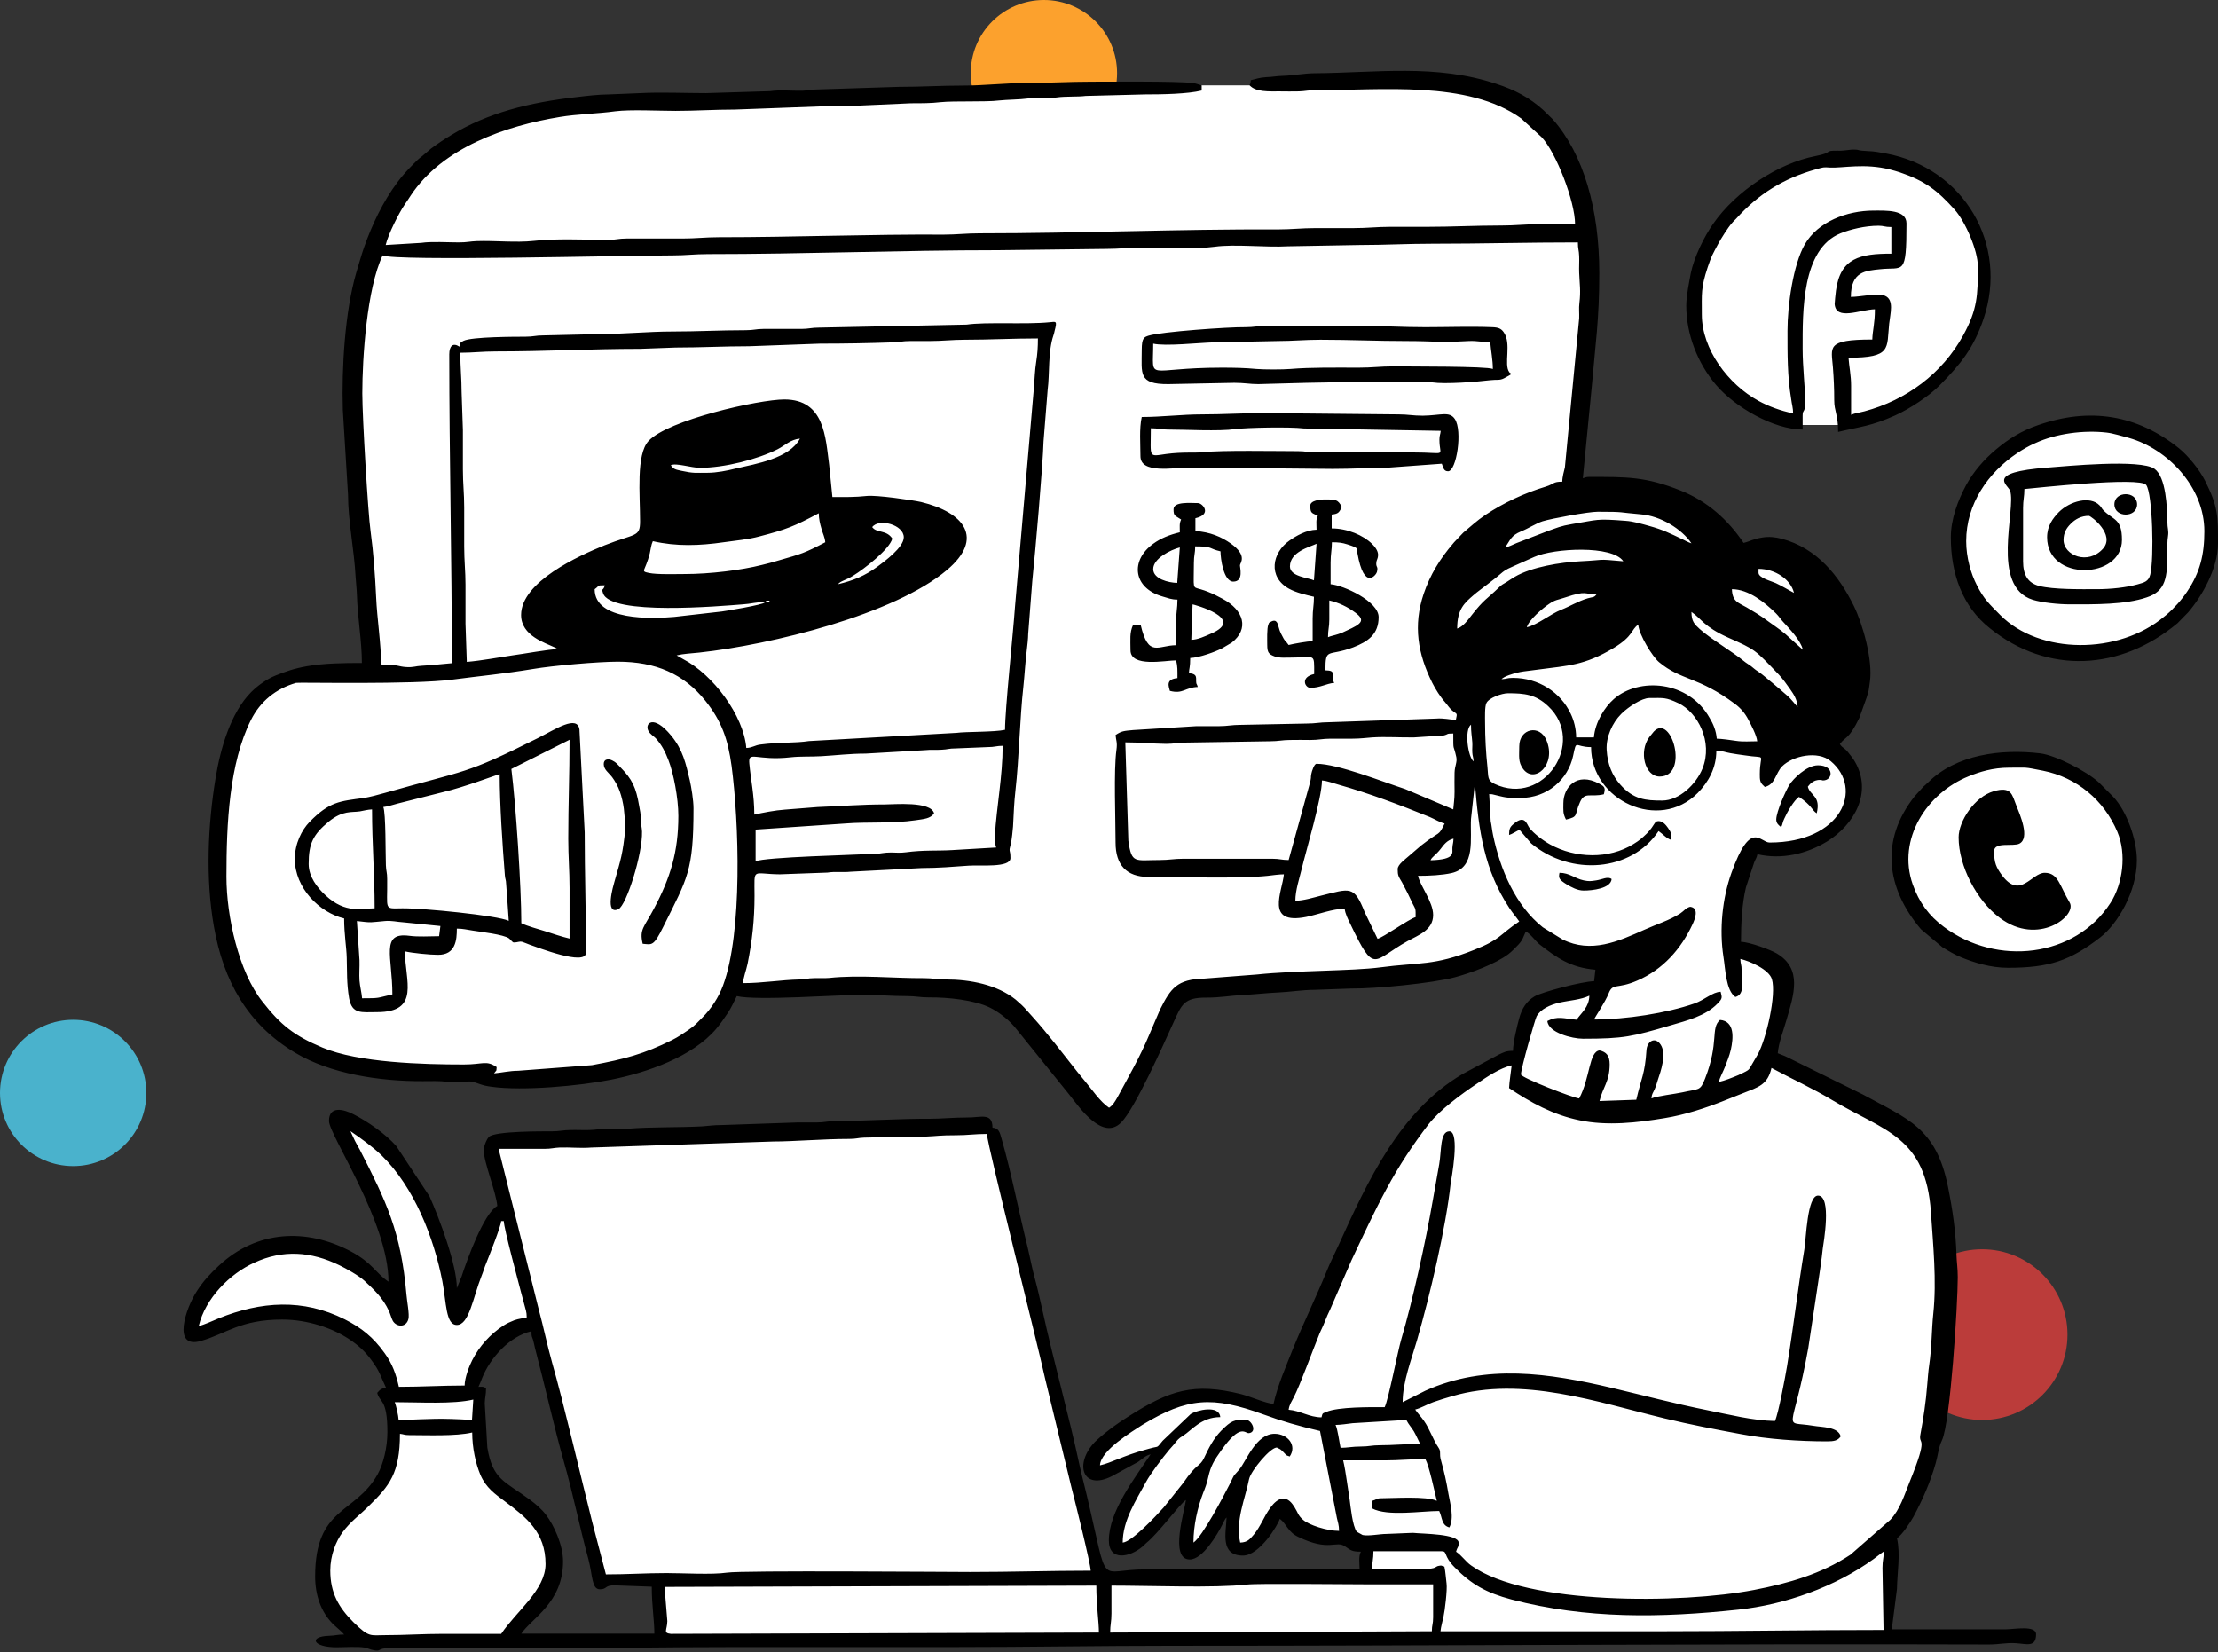 <?xml version="1.0" encoding="UTF-8"?> <svg xmlns="http://www.w3.org/2000/svg" width="435" height="324" viewBox="0 0 435 324" fill="none"><rect x="0" y="0" width="435" height="324" fill="#333333" stroke="none"/><circle cx="204.736" cy="14.348" r="14.348" fill="#FCA12D"></circle><circle cx="388.739" cy="261.739" r="16.739" fill="#BB3C3A"></circle><path d="M370.892 80.592L362.406 83.35H352.436L341.193 78.258L334.192 68.924L332.707 60.227L334.192 49.407L342.041 39.013L357.315 31.588L372.377 32.012L381.499 37.316L387.863 46.013L389.136 55.984L386.378 66.379L378.741 75.288L370.892 80.592Z" fill="white"></path><path d="M310.858 68.5L308.1 97.138L294.523 104.351L283.068 113.685L283.917 124.292L289.856 143.596L290.917 161.84L294.523 173.508L299.615 180.933L295.584 185.6L282.644 190.267L260.794 191.752L231.731 194.085L220.275 216.572L216.881 219.33L205.426 205.753L193.97 195.358L185.697 193.449L143.481 194.085L136.269 203.844L120.783 210.42L97.66 212.117L94.053 210.42L76.658 209.783L61.596 206.389L52.262 199.813L45.898 189.63L42.504 176.054L43.14 159.719L46.535 143.172L50.777 136.384L59.051 131.929H72.415L69.021 82.925L70.718 57.257L75.173 43.468L84.931 30.315L100.63 23.314L119.086 20.345L219.215 16.738H247.217L287.523 15.89L299.827 21.829L308.1 32.861L311.707 50.468L310.858 68.5Z" fill="white"></path><path d="M418.622 125.565L410.561 128.323L399.106 126.201L389.135 120.049L384.893 110.079V102.017L387.65 93.956L396.772 85.895L411.622 83.137L424.138 87.168L431.987 95.653L433.472 103.29L431.987 113.473L426.259 121.322L418.622 125.565Z" fill="white"></path><path d="M380.862 152.718L390.621 148.9H397.621L407.804 152.294L414.592 158.022L417.774 166.507L416.289 176.054L411.198 182.842L401.652 187.721L388.499 187.085L379.377 182.842L373.438 172.659V162.689L380.862 152.718Z" fill="white"></path><path d="M253.154 322.216H65.624L69.231 320.519L65.624 316.064L63.503 308.215L64.139 303.336L66.473 298.245L71.564 294.638L76.444 289.123V283.819V277.243V273.637L77.716 272.788L73.898 265.151L65.624 259.636L55.654 257.09L48.441 258.575L42.289 260.272L37.41 261.121L39.956 253.272L46.108 247.756L53.957 244.362H63.291L72.201 249.665L76.868 255.393L75.383 240.119L70.291 229.088L66.261 220.602L67.534 219.117L76.868 225.694L84.929 238.634L89.596 256.242C91.859 250.514 96.384 238.973 96.384 238.634C96.384 238.295 98.082 237.786 98.93 237.573L104.234 259.636L96.384 263.666L92.142 272.576L93.839 272.788L94.687 287.214L98.93 292.305L105.931 298.033L108.476 305.033L106.779 313.731L100.415 320.943H129.266V309.7L117.598 309.276L96.384 226.542L97.445 223.997L192.483 220.178L195.241 223.997L216.03 309.276H267.58L268.64 303.548L260.155 301.427L254.215 298.669L250.609 296.123L244.669 303.548H241.911V294.214L234.486 303.548H232.577L233.425 291.032L221.121 303.548H219.212V300.154L221.121 294.214L223.667 290.184L227.061 284.456H226.001L214.545 289.123L213.909 285.729L218.364 281.062L225.576 276.395L234.486 273.849H242.972L250.609 277.243L258.458 258.575L266.519 240.119L274.156 225.694L282.429 215.299L289.43 211.268L296.855 207.238L299.4 201.934L302.794 196.207L313.401 193.873L315.098 190.479C312.341 188.923 306.698 185.812 306.189 185.812C305.679 185.812 300.602 181.286 298.127 179.023L292.824 170.326L290.278 152.294L289.43 151.233L286.672 155.476V150.173C286.672 149.748 286.248 143.384 286.035 142.96C285.866 142.621 286.813 141.404 287.308 140.839L284.338 131.929L283.066 118.988L292.4 106.048L304.916 97.987H328.039L342.252 108.169L354.98 110.715L361.132 129.595L357.738 144.233L363.041 150.173V158.234L359.223 162.901L352.435 166.083H344.161L342.252 168.841L339.282 185.812L349.465 189.63V196.207L346.707 207.238L354.98 211.268L372.8 221.027L379.164 228.664L380.437 242.453V265.788L376.618 289.759L370.466 301.003L370.042 320.943L253.154 322.216Z" fill="white"></path><path fill-rule="evenodd" clip-rule="evenodd" d="M280.818 319.925L217.729 320.18C217.729 318.61 217.983 318.101 217.983 316.446V310.973C225.62 310.973 238.051 311.482 244.585 310.761C246.664 310.506 263.423 310.719 268.642 310.719H281.073V317.168C281.073 318.568 280.818 318.653 280.818 319.925ZM414.677 98.92C414.677 101.593 419.132 101.593 419.132 98.92C419.132 96.247 414.677 96.247 414.677 98.92ZM310.602 174.653C312.257 174.653 315.906 174.272 316.076 172.405C315.354 171.811 314.209 172.49 313.063 172.659C311.918 172.829 311.663 172.872 310.602 172.659C308.821 172.278 307.802 171.174 305.851 171.174C305.638 172.193 305.723 172.49 307.293 173.466C308.184 173.975 309.33 174.653 310.602 174.653ZM306.614 157.513C306.614 158.998 306.487 159.464 307.123 160.737C309.711 160.143 308.693 159.889 309.881 157.301C310.815 155.222 311.875 156.41 314.548 155.773C314.888 154.543 314.76 154.288 313.657 153.694C309.16 151.276 306.614 154.5 306.614 157.513ZM297.959 146.354C297.959 148.348 297.704 149.409 298.723 150.809C300.929 153.779 305.299 150.003 303.305 145.209C301.99 141.984 297.959 142.875 297.959 146.354ZM325.495 152.294C331.35 152.294 327.828 139.82 324.349 143.469C324.264 143.554 323.543 144.445 323.458 144.572C321.379 147.373 322.567 152.294 325.495 152.294ZM348.363 160.737C348.363 161.501 348.915 161.925 349.339 162.222C349.636 161.628 349.593 161.246 349.933 160.568C350.484 159.295 351.842 156.961 352.818 156.282C355.364 157.979 355.321 158.87 356.297 159.507C357.145 156.07 355.024 156.07 354.557 154.288C355.915 152.421 357.485 153.058 357.527 153.058C359.521 153.058 359.818 150.088 356.551 150.088C354.303 150.088 351.672 152.761 350.951 153.906C350.315 154.882 348.363 159.167 348.363 160.737ZM295.965 163.75C295.965 162.604 296.135 162.18 296.814 161.628C299.062 159.634 299.444 161.671 299.911 162.307C300.802 163.495 302.711 164.895 304.026 165.616C308.948 168.332 315.524 168.544 320.361 165.532C321.549 164.81 322.015 164.386 322.991 163.453C324.646 161.756 324.391 161.034 325.282 161.034C326.131 161.034 326.725 161.798 327.149 162.392C327.743 163.283 327.786 163.368 327.786 164.725C326.852 164.471 326.046 163.495 325.282 162.986C319.937 170.962 308.099 171.896 300.293 165.404L298.001 162.731C297.365 163.028 296.559 163.58 295.965 163.75ZM118.406 149.833C118.406 150.937 119.339 151.488 120.06 152.421C120.57 153.1 121.248 154.288 121.545 155.179C121.927 156.24 122.224 157.555 122.352 158.616C122.436 159.422 122.691 161.925 122.648 162.477C122.139 167.568 121.758 168.501 120.485 172.999C120.315 173.593 118.533 179.575 121.291 178.302C122.861 177.539 126.043 167.483 125.915 163.071C125.873 162.222 125.703 161.798 125.661 160.568C125.661 159.464 125.534 159.083 125.364 158.107C124.727 154.373 124.006 152.846 121.63 150.427C121.121 149.918 120.824 149.494 120.103 149.155C119.382 148.773 118.406 148.815 118.406 149.833ZM404.707 105.878C404.707 104.478 405.301 103.545 406.064 102.781C406.998 101.805 408.186 101.169 409.671 101.169C410.095 101.169 414.932 104.86 412.429 107.618C409.501 110.885 404.707 108.933 404.707 105.878ZM401.482 105.369C401.482 103.121 402.628 101.636 403.773 100.448C405.98 98.242 409.925 97.223 411.75 99.09C412.259 99.599 412.047 99.557 412.513 100.066C414.465 102.06 416.162 101.636 416.162 105.878C416.162 113.643 401.482 114.109 401.482 105.369ZM133.043 160.016C133.043 156.495 132.067 151.53 131.092 149.07C130.413 147.33 129.861 146.269 128.758 144.954C128.207 144.318 127.528 144.063 127.146 143.3C126.425 141.942 128.079 139.948 131.643 144.275C133.934 147.076 134.486 149.664 135.292 153.058C135.589 154.373 136.013 156.961 136.013 158.531C136.013 170.877 134.825 172.193 130.116 181.696C128.164 185.642 127.91 185.26 126.043 185.091C125.364 182.206 126.34 181.866 128.291 178.133C131.473 172.15 133.043 167.059 133.043 160.016ZM384.129 164.216C384.129 169.817 387.651 176.605 392.191 179.999C399.743 185.685 407.465 179.533 405.895 176.987C403.943 173.72 403.688 171.174 401.016 171.174C398.427 171.174 396.221 176.478 392.615 171.641C391.512 170.114 391.087 169.223 391.087 166.932C391.087 165.022 394.864 166.083 396.052 165.447C398.173 164.344 396.179 159.804 395.415 157.895C394.609 155.858 394.482 154.161 391.003 155.179C387.227 156.282 384.129 161.077 384.129 164.216ZM411.198 115.552C407.974 115.552 402.755 115.637 399.912 114.916C397.706 114.322 396.773 112.752 396.773 110.079V99.642C396.773 97.987 397.027 97.478 397.027 95.908C398.937 95.738 419.684 93.447 420.914 95.102C422.187 96.841 422.484 109.527 421.72 112.667C421.381 114.067 420.532 114.237 419.175 114.619C417.011 115.213 414.041 115.552 411.198 115.552ZM405.98 118.522C403.646 118.522 400.506 118.182 398.682 117.631C390.281 115 395.458 99.854 394.227 96.247C393.845 95.102 389.178 92.641 401.525 91.708C405.004 91.453 419.811 89.968 422.569 91.962C424.817 93.617 425.03 99.514 425.072 102.357C425.072 103.63 425.369 104.012 425.199 105.157C425.03 106.218 425.072 107.151 425.072 108.297C425.072 113.176 424.817 115.934 420.999 117.164C416.799 118.607 410.859 118.522 405.98 118.522ZM260.453 124.971C260.453 123.443 260.708 123.019 260.708 121.492C260.708 120.261 260.708 118.989 260.708 117.758C262.575 118.182 264.314 119.031 265.799 120.134C267.878 121.662 266.987 122.383 264.144 123.656C263.423 123.995 263.211 124.122 262.405 124.377C261.641 124.631 261.005 124.716 260.453 124.971ZM257.695 113.812C256.592 113.303 252.986 113.091 252.986 111.097C252.986 108.212 256.847 107.279 258.204 106.642L257.695 113.812ZM256.974 99.175C256.974 100.787 257.356 100.575 258.459 101.169C258.035 101.89 258.204 102.654 258.204 103.884C256.21 103.927 254.174 105.115 252.901 106.006C249.464 108.382 248.616 113.176 252.816 115.467C254.216 116.231 256.041 116.655 257.695 117.037C257.695 118.776 257.441 119.455 257.441 121.28V125.735C256.423 125.777 253.707 126.244 252.731 126.498C252.095 125.565 252.095 126.032 251.246 124.292C250.949 123.698 250.992 123.698 250.78 123.019C250.61 122.425 250.44 121.237 249.21 121.959C248.701 122.255 248.998 122.001 248.743 122.51C248.446 123.231 248.531 125.607 248.531 126.498C248.531 128.026 248.87 128.323 250.016 128.747C250.949 129.086 252.222 128.959 253.495 128.959C257.992 128.959 257.738 127.983 257.738 132.184C254.938 132.82 255.956 134.899 256.974 134.899C258.926 134.899 260.114 134.05 261.684 133.923L261.514 133.626C261.005 132.311 262.193 131.505 259.944 131.462C259.944 126.88 260.411 128.832 265.375 126.965C268.345 125.819 270.381 124.377 270.381 121.025C270.381 117.928 263.508 114.788 260.962 114.576C260.962 113.176 260.962 111.776 260.962 110.333C260.962 108.594 261.217 107.83 261.217 106.345C262.49 106.345 263.253 106.43 264.272 106.769C266.69 107.533 266.096 107.618 266.223 108.509C267.539 115.976 269.914 112.709 270.042 112.2C270.381 110.927 269.745 111.394 269.957 110.121C270.042 109.57 271.018 108.551 269.066 106.642C267.369 104.987 264.272 103.63 261.174 103.63V100.914C262.575 100.787 262.659 100.405 263.168 99.43C262.362 97.902 261.896 97.945 259.944 97.945C258.841 97.945 256.974 98.157 256.974 99.175ZM233.639 125.48L233.893 118.522C233.978 118.522 244.585 121.28 237.457 124.292C236.397 124.759 234.869 125.48 233.639 125.48ZM230.881 114.322C229.184 114.279 226.172 113.558 226.172 111.606C226.172 109.527 229.566 107.83 231.39 107.363L230.881 114.322ZM230.16 99.896C230.16 101.254 230.457 101.084 231.645 101.89C231.263 102.696 231.39 103.248 231.39 104.394C229.396 104.86 227.614 105.581 226.172 106.642C221.632 109.909 222.183 115.34 228.038 116.994C229.142 117.291 229.651 117.588 230.924 117.588C230.924 119.328 230.669 120.007 230.669 121.831V126.541C227.105 126.541 225.238 129.086 223.711 122.552H222.226C221.505 124.08 221.717 125.522 221.717 127.517C221.717 130.953 228.548 129.511 230.669 129.511C230.966 130.783 230.924 131.42 230.924 132.99C228.548 133.202 229.226 134.644 229.439 135.493C232.027 136.172 232.409 134.814 234.912 134.729C234.7 134.008 234.7 134.347 234.615 133.923C234.487 132.99 234.997 132.184 233.172 132.014C233.215 131.038 233.427 130.911 233.427 129.044C235.166 129.001 238.391 127.813 239.706 127.135L241.573 126.032C245.01 123.359 243.991 119.667 239.748 117.419C238.73 116.867 237.967 116.485 236.906 116.061C236.269 115.807 236.227 115.807 235.421 115.552C233.766 115.085 234.148 115.594 234.148 110.376C234.148 108.848 234.403 108.551 234.403 107.151C238.009 107.151 236.948 107.576 239.367 108.127C239.367 109.527 239.961 114.067 241.87 114.067C243.991 114.067 243.143 111.224 243.185 110.842C243.228 110.376 244.712 108.976 241.403 106.6C239.536 105.284 237.373 104.351 234.445 104.139V101.636C237.797 100.872 235.845 98.666 234.954 98.666C233.384 98.666 230.16 98.326 230.16 99.896ZM282.303 86.234C282.303 89.756 284.043 88.738 277.085 88.738H258.204C256.635 88.738 256.126 88.483 254.513 88.483C250.058 88.483 239.706 88.271 235.845 88.695C234.275 88.865 231.984 88.611 228.76 89.035C225.111 89.544 225.705 89.883 225.705 83.986C227.232 83.986 227.529 84.24 228.929 84.24C232.536 84.24 239.027 84.622 242.252 84.156C244.585 83.859 252.986 83.689 255.701 84.028L282.558 84.495C282.473 85.301 282.303 85.386 282.303 86.234ZM223.923 81.78C223.414 84.028 223.668 87.126 223.668 89.459C223.668 92.981 230.033 91.708 233.342 91.708L261.387 91.962C265.332 91.962 268.472 91.75 272.333 91.708L282.77 90.944C283.067 91.58 283.067 92.429 284 92.429C285.655 92.429 286.885 84.453 285.316 82.162C284.255 80.592 282.558 81.483 279.036 81.525C277.085 81.525 276.109 81.27 274.327 81.27L247.979 81.016C243.652 81.016 239.876 81.27 235.803 81.27C231.73 81.27 227.911 81.78 223.923 81.78ZM394.057 150.555C397.961 150.555 396.73 150.385 400.676 151.149C407.295 152.464 412.641 156.919 415.271 163.156C417.096 167.483 416.332 173.338 413.914 177.072C406.998 187.806 391.639 189.546 381.244 181.781C378.317 179.618 376.365 176.945 375.135 173.466C371.995 164.556 377.935 155.519 386.081 152.252C388.287 151.361 390.833 150.555 394.057 150.555ZM393.803 189.8C390.409 189.8 387.184 188.782 384.681 187.764C383.238 187.17 382.22 186.533 380.947 185.77L376.747 182.248C369.916 174.187 368.686 164.768 375.517 156.155L377.171 154.331C377.171 154.331 377.468 154.034 377.553 153.991C377.85 153.737 377.893 153.652 378.19 153.397C383.663 148.009 392.36 146.821 400.167 147.754C403.179 148.136 409.119 151.191 411.58 153.397L414.423 156.24C417.053 158.998 419.09 164.598 419.09 168.714C419.09 174.823 415.314 181.23 411.877 183.86C406.022 188.4 401.864 189.8 393.803 189.8ZM239.579 72.106C224.432 72.106 226.172 75.076 226.172 67.397C228.548 67.948 235.081 67.227 238.094 67.142L250.525 66.888C253.58 66.888 255.829 66.633 258.968 66.633C264.823 66.633 269.914 66.888 275.854 66.888C281.327 66.888 281.879 67.227 288.031 66.888C289.813 66.803 290.874 67.142 292.274 67.142C292.401 68.712 292.783 70.621 292.783 72.361C291.595 71.809 276.406 71.894 273.181 71.852C270.763 71.852 269.066 72.106 266.478 72.106C261.981 72.106 257.144 72.021 253.071 72.361C251.543 72.488 247.937 72.488 246.41 72.361C244.203 72.149 242.04 72.106 239.579 72.106ZM223.923 68.627C223.923 73.294 223.202 75.373 229.142 75.331L242.082 75.076C244.034 75.076 245.094 75.331 246.791 75.331L256.21 75.076C259.859 75.034 278.103 74.567 280.903 74.991C283.449 75.373 289.474 74.906 292.189 74.567C293.631 74.397 294.098 74.652 294.989 74.185L295.456 73.93C295.965 73.633 295.965 73.676 296.389 73.379C296.007 72.827 296.262 73.337 296.007 72.997C294.862 71.427 296.517 67.397 294.904 65.148C294.395 64.427 293.844 64.215 292.656 64.172C288.413 64.002 283.746 64.172 279.503 64.172C275.048 64.172 271.357 63.918 266.817 63.918H248.192C246.579 63.918 245.985 64.172 244.246 64.172C240.809 64.13 227.784 65.063 225.281 65.827C224.39 66.124 223.923 66.251 223.923 68.627ZM385.614 106.133C385.614 98.878 389.857 92.726 395.627 88.865C396.73 88.144 397.876 87.465 399.149 86.913C403.264 85.004 408.695 84.325 413.15 84.834C414.38 84.962 416.247 85.556 417.562 85.895C425.03 88.016 432.327 95.441 432.327 104.181C432.327 108.891 431.436 112.285 428.975 115.976C427.915 117.588 426.345 119.328 424.902 120.558L424.478 120.898C415.526 128.45 399.997 128.407 392.275 120.601C390.239 118.522 389.093 117.546 387.693 114.746C386.548 112.54 385.614 109.315 385.614 106.133ZM382.602 105.369C382.602 101.848 383.96 98.199 385.572 95.187C387.057 92.471 389.136 90.095 391.469 88.144C393.93 86.065 396.476 84.495 399.658 83.392C409.84 79.828 419.132 81.313 427.363 87.932C429.145 89.374 431.351 92.09 432.454 94.253C435.042 99.43 435 101.169 435 106.6C435 111.352 431.988 116.782 429.145 120.092L427.066 122.213C415.95 131.505 401.61 132.353 390.281 123.231C384.851 118.946 382.602 112.497 382.602 105.369ZM69.996 180.636C73.093 181.018 72.499 180.89 75.469 180.636C76.827 180.508 77.76 180.805 79.16 180.89L86.373 181.612L86.118 183.606C84.209 183.606 82.088 183.775 80.221 183.521C74.578 182.8 76.954 187.636 76.954 195.019C73.772 195.74 74.663 195.782 71.014 195.782C70.929 194.679 70.59 193.449 70.505 192.303C70.42 191.031 70.547 189.63 70.505 188.315L69.996 180.636ZM60.535 169.435C60.535 165.404 61.426 163.665 64.438 161.162C67.238 158.87 68.978 159.38 70.59 159.125C71.481 158.955 72.117 158.786 72.966 158.743C72.966 165.447 73.475 171.387 73.475 178.133C71.057 178.133 67.79 179.278 63.844 175.587C62.189 174.06 60.535 171.938 60.535 169.435ZM75.172 158.276C75.681 159.38 75.596 167.526 75.681 169.689C75.724 170.92 75.936 171.047 75.936 172.405C76.021 178.599 75.172 178.175 78.906 178.133C82.894 178.09 97.531 179.533 99.78 180.593L99.525 176.902C99.441 175.799 99.356 174.823 99.271 173.423C99.228 172.362 99.101 172.617 99.016 171.684C98.55 165.744 97.998 157.682 97.998 151.827C97.107 152.04 91.21 154.331 86.882 155.349L77.972 157.598C77.039 157.852 75.978 158.192 75.172 158.276ZM100.289 150.809L111.702 145.081C111.702 151.827 111.448 157.767 111.448 164.471C111.448 168.035 111.702 170.708 111.702 174.144C111.702 177.454 111.702 180.763 111.702 184.072C110.09 183.691 108.35 183.097 106.908 182.63C105.423 182.163 103.471 181.654 102.241 181.06C102.241 173.932 101.18 157.852 100.289 150.809ZM57.819 168.459C57.819 174.144 62.656 178.981 67.493 180.127C67.493 183.181 67.959 185.854 68.002 187.806C68.087 190.437 67.959 192.812 68.469 195.782C69.062 198.964 70.887 198.498 73.942 198.498C82.512 198.498 79.415 192.303 79.415 186.576C80.857 186.915 84.336 187.254 85.864 187.254C89.385 187.297 89.597 184.327 89.597 182.121C90.828 182.121 91.507 182.333 92.695 182.503C94.222 182.757 98.762 183.266 99.823 184.03C100.119 184.242 100.501 184.836 100.756 184.836C101.604 184.836 101.732 184.582 102.411 184.709C102.495 184.709 103.599 185.176 103.853 185.26C105.253 185.727 114.927 189.546 114.927 186.83C114.927 178.684 114.672 171.302 114.672 163.24L113.654 143.3C113.654 143.257 113.654 143.172 113.654 143.13C113.272 140.075 108.902 143.045 105.423 144.785C90.913 152.04 91.846 150.852 75.427 155.519C74.281 155.858 72.457 156.325 71.396 156.495C66.602 157.131 64.608 157.216 60.704 161.204C59.177 162.774 57.819 165.447 57.819 168.459ZM350.569 64.894C350.569 59.887 351.672 51.911 353.963 47.922C356.509 43.51 362.194 41.304 367.455 41.304C369.874 41.304 373.904 41.092 373.904 43.807C373.904 54.329 373.31 52.292 368.728 52.802C365.886 53.099 363 53.226 363 58.232C364.91 58.232 368.346 57.384 369.704 58.02C371.528 58.826 370.722 61.457 370.51 63.493C370.001 68.33 371.062 70.154 362.534 70.154C362.661 71.936 363.043 73.591 363.043 75.628C363.043 77.537 363.043 79.446 363.043 81.355C363.807 81.016 364.655 80.931 365.631 80.677C373.904 78.47 380.905 73.252 385.02 65.784C387.821 60.693 387.905 57.893 387.905 52.25C387.905 49.11 385.445 43.468 383.366 41.134C379.971 37.358 377.596 35.491 372.589 33.794C371.91 33.582 371.359 33.412 370.68 33.242C365.673 31.97 361.473 32.988 358.885 32.861C357.57 32.776 357.697 32.776 356.17 33.2C349.763 34.982 344.841 38.079 340.514 42.874C340.174 43.255 339.962 43.383 339.665 43.765C338.902 44.613 337.544 46.777 336.992 47.795C335.889 49.874 335.677 50.129 334.913 52.42C333.556 56.535 333.768 57.553 333.768 61.711C333.768 68.457 338.902 75.373 344.926 78.64C346.963 79.743 349.127 80.507 351.672 81.101C351.672 79.998 351.418 79.319 351.29 78.258C350.527 73.676 350.569 69.433 350.569 64.894ZM330.713 59.929C330.713 65.572 332.919 71.173 336.526 75.458C340.259 79.87 347.896 84.24 353.539 84.24V81.525C353.539 80.125 354.048 81.27 354.048 78.555C354.048 76.434 353.539 71.979 353.539 68.373C353.539 61.16 353.327 48.856 360.964 45.759C362.873 44.995 365.758 44.274 368.431 44.274C369.492 44.274 369.577 44.528 370.934 44.528V49.747C364.867 49.747 360.922 50.553 360.073 57.002C359.988 57.553 359.818 59.42 359.818 59.633C360.073 62.942 364.74 60.736 367.71 60.651C367.71 63.493 367.243 64.809 367.201 66.591C358.036 66.591 359.182 68.076 359.479 72.064C359.649 74.355 359.734 76.094 359.734 78.513C359.734 80.677 360.497 81.27 360.497 84.707C364.952 83.646 366.904 83.604 371.656 81.483C374.498 80.21 378.359 77.664 380.396 75.585C384.554 71.385 387.057 68.288 389.009 62.56C393.973 47.922 385.19 32.946 369.874 30.103C366.607 29.509 367.667 29.764 365.207 29.551C364.231 29.466 364.613 29.339 363.679 29.339C362.746 29.297 361.855 29.594 360.455 29.551C357.527 29.509 359.776 29.891 356.042 30.612C348.66 32.055 340.471 37.485 336.017 43.849C334.192 46.438 332.241 50.468 331.604 53.565C331.307 55.22 330.713 57.978 330.713 59.929ZM130.328 311.228L215.013 310.973C215.013 314.792 215.522 318.101 215.522 320.18L131.558 320.434C129.988 320.265 130.837 319.713 130.879 317.931L130.328 311.228ZM98.295 320.434C94.477 320.434 90.701 320.434 86.882 320.434C82.767 320.434 79.457 320.689 75.469 320.689C72.626 320.689 72.414 321.198 69.317 318.143C66.432 315.258 64.777 312.416 64.777 308.003C64.777 305.033 65.88 302.275 67.196 300.494C68.723 298.415 70.505 297.184 72.287 295.402C76.403 291.372 78.439 288.911 78.439 281.189C79.203 281.274 79.33 281.444 80.178 281.444C83.7 281.444 89.428 281.698 92.61 280.934C92.61 283.947 93.289 287.044 94.222 289.25C95.325 291.796 97.065 292.984 99.101 294.511C103.174 297.566 106.993 300.494 106.993 306.73C106.993 311.822 101.307 315.937 98.295 320.434ZM369.195 307.494C369.195 305.967 369.449 305.67 369.449 304.27C368.686 304.779 368.177 305.245 367.455 305.755C359.903 311.228 350.103 314.707 340.896 315.683C325.792 317.295 311.154 317.549 296.432 313.689C291.468 312.373 288.583 310.719 285.316 307.409C283.025 305.118 283.916 304.227 282.77 304.227H269.363C269.363 305.839 269.108 306.264 269.108 307.706H279.036C282.049 307.706 281.285 307.197 282.303 307.07C282.855 306.985 282.6 307.07 283.279 307.24C283.491 308.173 283.576 309.615 283.703 310.549C283.873 311.737 283.364 315.937 283.109 317.04C282.897 318.101 282.6 318.992 282.515 319.925C297.068 319.925 311.663 319.925 326.216 319.925C340.726 319.925 354.727 319.671 369.407 319.671L369.195 307.494ZM261.938 279.449C262.787 279.449 264.314 279.237 265.29 279.11L275.812 278.474C276.279 279.407 276.788 279.874 277.297 280.722C277.764 281.528 278.103 282.377 278.527 283.183C275.557 283.183 273.266 283.438 270.593 283.438C269.023 283.438 268.514 283.692 266.902 283.692C265.205 283.692 264.229 283.947 262.914 283.947C262.659 282.759 262.362 280.383 261.938 279.449ZM215.734 287.383C217.983 286.874 220.486 285.432 224.602 284.329C225.238 284.159 225.281 284.117 226.172 283.904C227.232 283.65 226.851 283.989 228.038 282.547L233.512 277.328C234.7 276.564 239.112 275.461 239.324 277.922C235.548 277.922 233.681 280.553 232.027 281.571C231.093 282.122 230.881 282.462 230.245 283.268L229.311 284.329C228.038 285.856 225.663 288.953 224.729 290.693C222.862 294.172 220.189 298.16 220.189 302.53C221.971 302.403 226.766 297.269 228.208 295.657L232.069 290.82C234.742 286.874 235.294 287.723 236.142 285.941C237.076 283.947 237.967 282.165 239.494 280.595C241.53 278.559 242.04 278.431 244.288 278.431C245.476 278.431 246.622 280.807 244.967 281.062C244.161 281.189 243.397 278.983 239.536 284.414C238.094 286.45 237.457 287.468 236.948 289.759C236.736 290.82 236.354 291.838 235.972 292.772C234.869 295.657 234.063 299.178 234.063 302.53C235.845 301.342 240.045 293.281 241.191 291.032C242.421 288.529 241.615 289.929 243.058 288.19C244.458 286.492 246.325 281.189 249.974 281.189C252.519 281.189 254.428 283.438 252.943 285.644C252.052 285.389 252.265 285.304 251.628 284.711C250.992 284.117 251.204 284.286 250.44 283.904C249.252 283.735 245.306 288.444 244.967 290.099C244.203 293.96 242.252 298.245 243.228 302.53C244.67 302.488 245.137 301.851 245.9 300.96C246.537 300.197 247.046 299.306 247.555 298.372C248.319 296.93 249.761 294.087 251.501 293.917C252.646 293.79 253.368 294.766 253.877 295.572C254.556 296.633 254.556 297.227 255.574 298.075C256.72 299.093 260.241 300.239 262.617 300.239C262.617 299.051 262.362 298.542 262.193 297.693L258.883 280.637C254.81 279.704 251.416 278.728 247.725 277.371C237.754 273.764 232.875 274.104 224.093 279.407C222.141 280.68 215.819 284.456 215.734 287.383ZM77.421 274.995C82.215 274.995 88.876 275.419 92.822 274.485L92.567 278.474C85.906 278.092 84.93 278.262 78.184 278.516C78.142 277.625 77.675 275.589 77.421 274.995ZM104.235 261.078C99.95 262.054 96.131 266.297 94.561 270.243C94.307 270.879 94.137 271.388 93.84 271.982C94.859 271.982 94.646 271.897 95.325 272.237C95.325 273.679 95.113 273.934 95.071 275.207L95.58 283.904C96.64 290.226 98.931 290.438 103.938 294.129C105.126 295.02 106.229 295.954 107.12 297.142C108.605 299.093 110.429 302.954 110.429 306.221C110.429 314.325 104.277 317.337 102.241 320.392H128.334C128.334 317.762 127.825 314.876 127.825 311.185L120.867 310.931C118.448 310.803 119.212 311.694 117.642 311.694C116.03 311.694 116.242 308.979 115.393 305.755C113.696 299.603 112.381 292.899 110.599 286.705C108.732 280.128 106.781 271.388 104.914 264.345C104.787 263.794 104.659 263.157 104.532 262.733C104.277 261.969 104.235 262.224 104.235 261.078ZM97.786 225.312L100.416 235.834C101.35 239.44 102.114 242.75 103.047 246.356C103.98 249.962 104.787 253.399 105.677 256.878C106.611 260.315 107.29 263.709 108.266 267.188C110.514 275.037 113.993 289.972 116.157 298.542L118.83 308.767C123.073 308.767 126.467 308.512 130.752 308.512C133.934 308.512 139.704 308.852 142.547 308.427C145.517 307.961 186.247 308.3 190.32 308.3C198.466 308.3 205.976 308.046 213.91 308.046C213.91 306.73 210.728 294.002 210.134 291.711L204.958 270.328C203.431 263.285 193.799 225.27 193.545 222.384C191.211 222.384 189.769 222.639 187.605 222.639C184.168 222.639 183.787 222.809 181.665 222.894C177.38 223.021 173.689 222.978 169.488 223.106C168.216 223.148 167.961 223.36 166.519 223.36C161.47 223.36 155.657 223.869 151.627 223.869L115.903 225.057C113.951 225.227 111.702 224.973 109.708 225.057C108.563 225.1 108.181 225.312 106.738 225.312H97.786ZM68.723 221.833C70.717 223.191 73.136 224.93 74.875 226.627C81.197 232.822 85.058 242.58 86.755 251.278C87.561 255.478 87.391 259.848 89.597 259.848C92.016 259.848 92.779 254.417 94.434 250.259C94.816 249.326 94.986 248.605 95.368 247.714C96.004 246.101 98.21 240.586 98.295 239.483H98.804C98.804 240.84 101.732 251.659 102.198 253.484C102.453 254.502 102.58 254.842 102.835 255.86C103.047 256.751 103.302 257.217 103.302 258.363C102.453 258.575 101.732 258.618 100.883 258.915C100.035 259.254 99.441 259.509 98.719 259.975C96.131 261.672 94.01 264.006 92.61 266.764C92.058 267.824 91.125 270.2 91.125 271.728C86.585 271.728 82.809 271.982 78.227 271.982C77.675 269.521 76.954 267.443 75.427 265.364C73.22 262.266 70.887 260.4 67.62 258.745C59.431 254.629 51.158 255.223 42.927 258.533C41.782 258.999 40.084 259.806 38.981 260.06C40.254 254.629 45.091 249.793 49.885 247.629C55.486 245.041 61.001 245.423 66.559 248.138C67.875 248.774 70.378 250.174 71.481 251.193C73.348 252.932 75.045 254.46 76.275 257.09C76.53 257.642 76.784 258.575 77.039 259.042C77.718 260.23 79.627 260.442 80.094 258.702C80.348 257.811 79.797 255.054 79.712 253.866C78.651 241.562 75.724 235.579 70.59 225.524C70.208 224.803 69.996 224.506 69.614 223.742L68.723 221.833ZM295.965 213.39C296.007 212.202 296.347 210.123 296.474 208.935C294.183 209.444 291.553 211.226 289.643 212.541C286.588 214.578 282.388 217.675 280.182 220.475C277.085 224.506 274.369 228.621 271.951 233.119C269.448 237.743 267.369 242.283 265.078 247.12L260.877 256.793C260.453 257.684 260.199 258.236 259.817 259.212C259.435 260.23 259.095 260.781 258.756 261.63C257.398 264.939 255.022 271.516 253.75 274.019C253.368 274.782 252.859 275.461 252.731 276.48C254.98 276.649 256.804 277.965 259.18 277.965C259.392 277.116 259.308 277.243 260.114 276.904C262.49 275.886 268.811 275.97 271.569 275.97C272.333 274.401 274.157 264.854 274.836 262.606C277.042 255.139 279.63 243.386 280.988 235.495C281.412 233.034 281.837 230.785 282.261 228.324C282.728 225.694 282.388 221.875 284.255 221.875C286.419 221.875 284.594 231.549 284.51 232.058C283.576 240.798 280.436 254.078 277.891 262.903C276.83 266.594 275.091 271.006 275.091 274.995L279.546 272.746C291.425 267.4 303.857 269.309 316.118 272.194C322.397 273.679 328.464 275.292 334.829 276.564C339.114 277.413 343.696 278.601 348.108 278.686C348.787 277.286 350.145 269.946 350.484 267.909C351.757 260.145 352.606 252.678 353.879 244.998C354.218 242.962 354.43 234.476 356.551 234.476C359.309 234.476 357.612 243.895 357.485 244.871C357.273 246.908 356.891 249.496 356.594 251.447L354.642 264.388C351.545 281.613 349.339 278.559 355.618 279.619C357.315 279.916 360.497 279.789 361.006 281.698C360.412 282.547 359.691 282.674 358.291 282.674C352.86 282.674 346.708 282.25 341.532 281.274C336.271 280.298 331.392 279.365 326.47 278.177C313.275 274.995 298.553 269.818 284.849 273.807C283.406 274.231 282.388 274.528 281.073 274.995C279.885 275.419 278.739 276.14 277.551 276.437C278.018 277.158 278.782 277.922 279.291 278.686C280.352 280.171 281.073 282.377 282.091 283.862C282.728 284.795 282.176 284.965 282.643 286.535C283.279 288.784 283.661 290.523 284.085 293.026C284.425 294.893 285.231 297.736 284.255 299.56C282.685 299.136 282.897 297.651 282.261 296.336C278.824 296.336 272.078 297.439 269.108 295.827V294.342C269.957 294.129 269.957 293.832 270.848 293.832C273.181 293.832 279.8 293.366 281.794 294.342C281.327 292.432 280.309 287.553 279.546 286.153C276.576 286.153 274.412 286.408 271.612 286.408C268.896 286.408 266.138 286.408 263.423 286.408C263.678 287.426 263.975 289.25 264.102 290.184C264.314 291.669 264.484 292.687 264.696 294.087C264.866 295.36 265.247 299.306 266.096 300.409L267.242 301.045C268.387 301.3 270.593 300.833 271.909 300.833L277.085 300.621C279.121 300.833 286.079 300.791 286.079 302.573C286.079 303.548 285.867 303.251 285.57 304.312C286.716 305.076 287.437 306.264 288.54 307.027C299.444 314.834 329.865 314.537 343.993 311.822C350.824 310.506 357.188 308.682 362.916 304.906L370.722 298.075C372.632 296.081 373.48 293.196 374.498 290.693C378.359 281.189 376.238 283.565 376.62 281.401C377.214 278.177 377.723 274.952 377.977 271.516C378.062 270.497 378.19 268.8 378.359 267.697C378.868 264.303 378.826 260.824 379.165 257.599C379.844 251.193 379.123 244.065 378.699 237.743C377.68 222.851 369.619 221.875 359.437 215.808C355.576 213.475 351.375 211.565 347.43 209.444C346.666 212.796 344.799 213.22 341.914 214.366C340.641 214.875 339.368 215.384 338.18 215.851C334.574 217.293 330.416 218.651 326.47 219.287C321.082 220.178 315.27 220.857 309.796 219.712C304.578 218.651 300.208 216.232 295.965 213.39ZM44.412 171.938C44.412 161.459 44.964 149.749 49.206 141.221C51.031 137.572 54.086 135.069 58.074 133.923C58.583 133.796 80.985 134.305 88.707 133.287C94.18 132.565 98.847 132.141 104.49 131.208C108.478 130.529 117.387 129.765 121.164 129.765C128.588 129.765 134.104 132.141 138.347 137.445C141.529 141.433 142.759 144.954 143.48 150.215C144.923 161.077 145.687 182.884 141.783 193.322C140.935 195.613 139.45 197.861 137.795 199.516C136.777 200.534 136.31 201.128 135.037 201.977C133.892 202.74 133.086 203.334 131.813 203.971C126.255 206.729 122.521 207.705 116.115 208.893L101.604 209.996C99.95 209.996 98.38 210.377 96.895 210.505C97.447 209.699 97.319 210.335 97.404 209.274C95.325 207.874 94.774 208.765 90.955 208.765C82.979 208.765 70.293 208.426 63.25 205.456C57.692 203.122 55.061 201.043 51.455 196.419C46.831 190.606 44.412 179.745 44.412 171.938ZM280.564 168.714C280.818 168.035 281.582 167.738 282.558 166.465C283.194 165.616 283.831 164.768 285.061 164.471C285.019 165.489 284.934 165.277 284.849 166.253C284.764 167.186 285.613 168.586 280.564 168.714ZM274.115 170.453C274.115 169.52 275.642 168.501 276.279 167.908L278.697 165.829C282.6 162.774 282.049 164.131 283.322 161.501C282.346 161.289 281.412 160.652 280.394 160.228C274.624 157.895 268.472 155.561 262.447 153.864C261.387 153.567 260.326 153.143 259.265 153.058C259.265 156.452 256.126 166.889 255.235 170.623C254.853 172.235 254.047 174.611 254.047 176.648C255.616 176.648 257.653 176.011 259.011 175.672C264.866 174.229 265.544 173.593 267.666 178.939L270.169 184.115C271.272 183.86 276.363 180.211 277.636 179.872C277.636 178.133 277.679 178.43 277.042 177.199C276.66 176.435 276.448 175.926 276.066 175.163C275.727 174.484 275.388 173.847 274.963 173.041C274.285 171.896 274.115 171.726 274.115 170.453ZM345.138 151.827C345.138 152.846 345.138 153.44 345.86 154.076C345.902 154.119 345.987 154.161 345.987 154.203C346.029 154.246 346.072 154.288 346.114 154.331C348.193 153.864 348.193 151.658 349.509 150.3C351.587 148.221 356.509 147.16 359.055 149.282C365.546 154.713 361.176 165.235 347.048 165.235C345.223 165.235 343.357 160.61 339.58 171.174C337.799 176.138 337.162 182.248 338.011 187.679C338.393 190.012 338.477 194.255 340.344 195.528C342.296 195.019 341.575 192.303 341.575 190.309C341.575 189.079 341.362 189.206 341.32 188.061C343.187 188.485 346.963 190.14 347.514 192.049C348.405 195.104 346.454 203.547 344.799 206.686L343.144 209.529C342.89 209.826 343.017 209.699 342.763 209.911C342.423 210.165 341.447 210.59 340.938 210.844C339.708 211.353 338.35 211.905 337.077 212.202C337.289 211.353 337.968 210.123 338.308 209.232C338.69 208.214 339.156 207.153 339.453 205.88C339.962 203.589 340.259 200.28 337.332 200.025C335.423 201.68 337.205 204.395 334.404 211.523C333.428 214.026 333.259 213.475 329.907 214.238C328.592 214.535 324.858 214.96 323.882 215.426C323.967 214.451 324.179 214.408 324.519 213.602C324.816 212.923 324.943 212.414 325.155 211.735C325.707 210.123 326.895 206.729 325.707 204.904C324.604 203.207 322.991 204.225 322.906 206.007C322.609 210.632 321.888 211.438 320.912 215.681L313.7 215.935C314.336 213.22 315.694 212.117 315.694 208.723C315.694 207.068 315.057 206.304 313.7 206.007C311.621 206.262 311.875 211.353 309.711 215.426C308.566 215.341 298.298 211.353 298.298 210.717C298.298 209.486 301.056 199.94 301.353 199.346C302.117 197.904 304.026 197.055 305.851 196.631C307.717 196.207 310.051 196.079 311.706 195.273C311.663 197.522 310.136 198.625 309.202 199.983C306.657 199.771 305.511 199.177 303.475 200.237C303.644 202.528 308.354 203.716 310.433 203.716C318.536 203.716 320.106 203.292 327.658 201.086C330.84 200.152 334.489 199.261 336.823 196.843C337.841 195.825 337.756 195.655 337.459 194.51C335.932 194.51 334.277 196.122 332.325 196.801C326.852 198.71 318.833 199.94 312.639 199.94C312.724 199.601 314.888 196.419 315.482 194.849C316.33 192.685 317.051 194.085 321.125 192.303C326.131 190.14 329.695 186.109 331.944 181.272C332.41 180.296 333.301 178.048 331.477 177.836C330.628 178.048 330.289 178.642 329.525 179.151C327.319 180.551 324.858 181.272 322.525 182.333C317.391 184.624 312.045 187.042 306.445 184.242L302.584 181.866C297.195 177.581 294.225 170.496 292.825 163.792C292.613 162.816 292.571 162.01 292.359 161.034L292.062 155.731L292.656 155.773C295.329 156.41 295.201 156.495 298.171 156.495C303.475 156.495 307.548 152.846 308.524 148.221C309.245 144.869 308.778 146.524 312.045 146.524C312.045 157.004 325.367 163.198 332.962 155.519C335.083 153.355 336.611 150.597 336.611 147.245C337.883 147.245 338.35 147.542 339.368 147.712C340.429 147.882 341.108 148.009 342.169 148.136C346.708 148.858 345.138 147.5 345.138 151.827ZM195.369 166.21L186.672 166.72C183.871 166.889 181.156 166.677 177.677 167.144C176.744 167.271 175.725 167.229 174.75 167.186C173.307 167.186 172.925 167.398 171.78 167.441C167.876 167.653 149.929 168.077 148.19 168.926V162.731C148.232 162.731 148.275 162.646 148.317 162.689L165.84 161.501C169.87 161.162 175.046 161.543 179.586 160.865C181.241 160.61 182.471 160.568 183.193 159.507C182.556 157.088 175.343 157.767 173.519 157.767C168.852 157.767 164.906 158.107 160.367 158.276L153.918 158.786C152.008 158.913 149.632 159.38 147.935 159.761C147.935 155.943 147.256 152.973 146.959 149.749C146.705 147.118 148.36 149.282 155.106 148.518C157.015 148.306 158.924 148.433 161.088 148.306C164.058 148.136 166.603 147.797 169.785 147.797L181.538 147.118C182.599 146.991 183.659 147.118 184.72 147.033C185.823 146.991 186.078 146.779 187.435 146.779L193.672 146.524C195.115 146.524 195.412 146.269 196.642 146.269C196.642 152.167 195.454 158.276 195.115 163.877C195.03 165.447 195.03 164.81 195.369 166.21ZM220.699 145.591L221.293 164.853C221.929 169.477 222.565 168.671 227.402 168.671C229.354 168.671 230.202 168.417 232.112 168.417H249.507C251.034 168.417 251.331 168.671 252.731 168.671L256.762 154.076C257.313 152.082 256.974 152.761 257.186 151.743C257.271 151.276 257.738 149.791 258.204 149.791C262.362 149.791 271.272 153.355 275.6 154.755L285.019 158.743C285.104 157.555 285.273 156.834 285.273 155.264C285.273 154.034 285.231 152.761 285.273 151.53C285.316 150.13 285.825 149.494 285.613 148.476C285.019 145.718 285.019 147.67 285.019 143.851C283.534 143.851 284.17 143.978 283.152 144.233L277.339 144.615C274.666 144.657 271.739 144.445 269.151 144.615C267.836 144.7 266.902 144.869 265.163 144.869C263.762 144.869 262.32 144.869 260.92 144.869C259.308 144.869 258.714 145.124 256.974 145.124C255.659 145.124 254.301 145.081 252.986 145.124C251.501 145.124 250.78 145.378 249.04 145.378L232.663 145.633C230.924 145.633 230.287 145.888 228.717 145.888C225.663 145.845 223.584 145.591 220.699 145.591ZM323.5 136.893C326.343 136.893 326.64 136.723 329.186 137.911C332.919 139.693 336.017 145.463 333.895 150.724C332.665 153.779 329.355 157.004 326.004 157.004C322.779 157.004 320.361 156.834 317.73 153.822C316.203 152.082 315.27 149.961 315.1 147.033C314.973 144.53 316.203 141.772 317.942 140.033C317.985 139.99 318.027 139.948 318.07 139.905C319.385 138.633 321.973 136.893 323.5 136.893ZM291.256 141.645C291.256 140.711 291.171 138.633 291.51 137.911C291.977 136.851 294.565 135.96 295.753 135.96C298.977 135.96 301.184 136.172 303.644 138.505C311.154 145.548 302.753 158.276 293.122 153.737C291.637 153.015 291.934 152.337 291.722 150.427C291.425 147.627 291.256 144.742 291.256 141.645ZM288.498 142.112C288.498 143.681 288.667 144.36 288.752 145.591C288.795 146.227 288.71 146.906 288.752 147.585C288.795 148.348 288.964 148.476 289.007 149.324C287.904 148.518 287.14 143.13 288.498 142.112ZM294.48 133.202C294.735 132.99 294.565 133.075 295.074 132.778C295.498 132.565 295.541 132.565 295.965 132.396C298.298 131.59 299.189 131.674 301.82 131.293C307.505 130.529 310.73 130.529 316.457 127.092C320.403 124.716 319.852 123.486 321.294 122.51C321.464 124.547 324.094 128.789 325.367 129.85C329.737 133.499 333.047 132.65 340.259 138.039C341.405 138.887 342.253 139.905 342.89 141.136C343.357 142.027 344.544 144.233 344.629 145.378C343.272 145.378 341.829 145.506 340.471 145.294C339.665 145.166 337.544 144.869 336.695 144.869C336.568 143.3 336.017 141.984 335.295 140.796C331.18 133.456 321.421 132.778 316.5 137.105C314.718 138.675 312.851 141.602 312.597 144.615H309.118C309.118 142.875 308.651 141.221 308.057 139.99C306.105 135.79 301.735 132.947 296.729 132.947C295.456 132.947 295.583 133.159 294.48 133.202ZM331.731 120.007C331.731 121.874 332.325 122.425 333.344 123.359C335.507 125.31 339.665 127.729 341.999 129.638C342.508 130.062 342.932 130.274 343.441 130.656C344.035 131.123 344.163 131.293 344.841 131.717C345.902 132.438 346.623 133.159 347.599 133.923C348.575 134.729 349.296 135.366 350.272 136.214C351.375 137.105 352.181 138.336 352.563 138.633C352.436 137.105 351.757 136.129 351.078 135.153C350.484 134.305 349.636 133.117 348.915 132.353C344.035 127.262 344.375 127.474 338.859 125.013C334.15 122.892 333.725 121.365 331.731 120.007ZM150.948 117.801C150.693 118.055 151.372 118.055 150.184 118.055C150.439 117.801 149.76 117.801 150.948 117.801ZM299.444 123.019C301.608 122.51 304.111 120.389 306.19 119.583C307.93 118.904 309.414 117.928 311.409 117.334C312.427 117.037 312.597 117.249 313.106 116.57C310.645 116.57 311.281 115.722 306.996 117.164C305.511 117.673 305.044 117.588 303.814 118.437C302.541 119.286 299.826 121.577 299.444 123.019ZM339.665 115.552C339.75 118.013 340.938 118.182 342.55 119.116C346.157 121.237 345.563 121.025 348.363 122.977C348.999 123.401 349.551 123.868 350.187 124.377L353.582 127.432C353.157 125.565 350.951 123.316 349.678 121.916C349.084 121.28 348.957 120.94 348.321 120.304C346.114 118.14 342.932 115.552 339.665 115.552ZM150.184 118.055C148.275 118.055 147.256 118.437 145.687 118.522C141.317 118.861 119.763 120.771 118.278 116.358C117.897 115.213 118.321 115.976 118.618 114.788C116.921 114.788 117.684 114.831 116.624 115.552C116.624 121.789 127.867 121.365 132.237 120.983L141.571 119.922C141.953 119.88 149.802 118.607 149.972 118.14C150.057 118.055 150.142 118.055 150.184 118.055ZM344.884 112.327V111.564C348.151 111.564 351.206 113.643 351.842 116.273C350.612 115.637 349.636 115 348.278 114.364C347.345 113.94 344.884 113.346 344.884 112.327ZM285.782 123.274C286.885 122.977 287.946 121.534 288.625 120.643C291.043 117.546 291.553 117.546 293.928 115.255C294.607 114.576 294.735 114.619 295.541 114.109C296.135 113.728 296.432 113.515 297.068 113.134C300.377 111.182 306.02 110.291 309.924 110.079C315.227 109.824 312.681 109.57 318.367 110.079C316.245 106.897 304.747 107.491 300.887 109.23C292.91 112.837 296.771 110.8 291.637 114.661C290.662 115.425 289.898 115.934 288.964 116.74C287.267 118.225 285.782 119.413 285.782 123.274ZM134.274 112.582C132.449 112.582 128.885 112.709 127.273 112.37C125.491 111.988 126.552 112.115 127.443 108.509C127.655 107.576 127.697 106.854 128.037 106.133C132.661 107.194 137.201 107.024 141.911 106.345C144.329 106.006 146.79 105.794 148.954 105.2C154.342 103.8 155.784 103.206 160.579 100.66C160.579 101.721 160.833 102.781 161.088 103.63C161.342 104.606 161.767 105.327 161.852 106.345C157.736 108.509 157.142 108.636 152.73 109.909C151.542 110.249 150.566 110.546 149.42 110.8C145.39 111.818 139.28 112.582 134.274 112.582ZM171.058 103.375C172.374 101.593 177.253 102.909 177.253 105.369C177.253 107.363 173.434 110.121 172.077 111.139C169.573 112.964 167.367 113.855 164.355 114.576C164.864 113.897 165.925 113.812 167.367 112.879C169.446 111.606 174.453 107.745 175.004 105.624C173.816 103.842 171.949 104.606 171.058 103.375ZM295.201 107.363C296.22 105.878 296.347 105.03 298.298 104.224C299.783 103.63 301.226 102.654 302.541 102.23C304.366 101.678 311.493 100.363 313.36 100.363C318.876 100.363 317.264 100.49 321.803 100.872C325.664 101.169 329.865 103.757 331.731 106.557C331.137 106.388 330.501 106.006 329.865 105.709C327.531 104.606 326.131 103.884 323.5 103.163C322.143 102.781 320.276 102.23 318.833 102.145C312.894 101.678 313.53 101.933 308.311 102.781C306.02 103.163 305.426 103.503 303.687 104.097L297.408 106.515C296.474 106.897 296.135 107.151 295.201 107.363ZM138.771 92.726C136.395 92.726 136.013 92.853 133.68 92.344C132.492 92.09 132.11 92.047 131.558 91.241C132.577 90.732 135.546 91.75 137.286 91.75C142.038 91.75 148.572 90.095 152.517 88.101C154.002 87.338 155.021 86.192 156.888 86.022C154.809 89.926 148.36 90.944 144.159 91.92C142.632 92.302 140.553 92.726 138.771 92.726ZM197.109 143.13C197.109 139.014 198.679 124.504 199.06 119.031L202.794 75.797C202.921 74.228 202.964 72.573 203.218 71.003C203.473 69.348 203.558 68.118 203.558 66.378C198.466 66.378 194.139 66.633 189.175 66.633C186.714 66.633 184.89 66.888 182.217 66.888C180.986 66.888 179.714 66.888 178.483 66.888C176.956 66.888 176.574 67.1 175.259 67.142C170.295 67.312 165.84 67.397 160.833 67.397L146.917 67.906C141.826 67.906 137.583 68.16 132.492 68.16L125.534 68.415C115.903 68.415 107.12 68.924 97.234 68.924C94.561 68.924 92.737 69.179 90.276 69.179C90.276 72.064 90.531 74.185 90.531 76.858L90.785 84.325C90.785 86.871 90.785 89.459 90.785 92.047C90.785 94.89 91.04 96.714 91.04 99.514C91.04 102.06 91.04 104.648 91.04 107.194C91.04 109.994 91.295 112.073 91.295 114.661C91.295 117.207 91.295 119.795 91.295 122.34L91.549 129.808C94.519 129.553 97.574 128.959 100.459 128.535C102.453 128.28 107.799 127.304 109.411 127.304L108.775 126.965C106.95 126.074 102.198 124.716 102.198 120.601C102.198 114.109 113.527 108.976 118.575 106.939C124.6 104.563 125.534 105.412 125.534 102.23C125.534 97.011 124.727 89.162 127.188 86.489C130.964 82.374 148.826 78.343 153.833 78.343C161.724 78.343 161.894 85.768 162.615 91.156L163.252 97.478C165.712 97.478 167.664 97.52 169.998 97.266C171.864 97.053 178.95 98.072 180.647 98.454C189.09 100.49 193.121 105.539 185.738 111.776C175.386 120.516 151.287 126.456 137.116 127.983C135.546 128.153 134.062 128.195 132.704 128.535L133.977 129.256C139.874 132.311 145.856 140.372 146.365 146.694C147.596 146.651 148.02 146.142 149.166 146.015C152.645 145.548 155.954 145.76 158.669 145.336L187.605 143.724C189.387 143.469 194.987 143.597 197.109 143.13ZM306.402 94.466C304.493 94.466 304.917 94.89 303.135 95.441C298.935 96.714 294.947 98.581 291.298 100.999C289.601 102.145 288.54 103.163 287.013 104.436C286.97 104.478 286.928 104.521 286.885 104.563L285.188 106.345C285.146 106.388 285.019 106.557 284.976 106.6C282.431 109.57 280.479 112.709 279.206 116.485C277.127 122.68 278.061 128.238 280.903 133.923C281.497 135.111 282.515 136.723 283.364 137.657C283.916 138.293 284.17 138.76 284.722 139.269C285.74 140.16 285.867 139.651 285.528 141.178C284.255 141.136 283.279 140.796 281.582 140.924L260.453 141.645C258.841 141.645 258.077 141.899 256.253 141.899L243.355 142.154C241.53 142.154 240.767 142.409 239.154 142.409C237.67 142.409 236.142 142.409 234.657 142.409L222.268 143.172C220.444 143.342 219.977 143.342 218.789 144.148C218.874 145.251 219.171 145.548 218.959 147.076C218.407 150.979 218.789 160.865 218.789 165.277C218.789 169.605 220.911 171.981 225.238 171.981C231.348 171.981 243.1 172.362 248.616 171.768C249.677 171.641 250.907 171.471 251.798 171.471C251.501 174.823 248.022 181.442 256.168 179.83C258.459 179.363 261.387 178.217 263.72 178.217C263.805 179.151 264.399 180.339 264.781 181.102C269.66 191.328 269.151 188.4 276.024 184.582C278.188 183.394 281.073 182.418 281.073 179.448C281.073 176.86 278.57 173.847 278.103 171.768C280.352 171.768 282.855 171.641 284.722 171.217C289.474 170.114 288.286 164.471 288.498 160.61L289.261 153.652C290.025 163.028 291.086 170.623 296.05 178.133C296.729 179.151 297.28 179.745 297.959 180.721C294.013 183.351 294.395 184.2 289.134 186.279C281.2 189.461 278.358 188.697 270.721 189.715C265.247 190.437 254.174 190.309 246.537 191.115L236.142 191.921C230.839 192.049 229.608 193.831 227.529 197.946L225.366 202.995C223.584 207.28 221.335 211.141 219.171 215.172C218.662 216.063 218.28 216.742 217.516 217.251C215.734 216.063 214.122 213.602 212.68 211.905L211.322 210.25C208.395 206.559 205.552 202.783 202.412 199.304L200.885 197.607C200.842 197.564 200.8 197.522 200.758 197.479C200.715 197.437 200.673 197.395 200.63 197.352C200.588 197.31 200.545 197.267 200.503 197.225C200.461 197.183 200.418 197.14 200.376 197.098C199.909 196.716 199.654 196.419 199.188 196.037C195.539 193.109 190.278 192.091 185.484 192.091C183.659 192.091 182.98 191.837 181.283 191.837C175.386 191.879 168.555 191.158 162.615 191.794C161.682 191.879 160.621 191.794 159.645 191.837C158.288 191.837 158.16 192.091 156.93 192.091C153.069 192.176 149.59 192.812 145.729 192.812C145.814 191.582 146.323 190.394 146.62 188.994C147.511 184.582 147.978 180.424 147.978 175.672C147.978 169.986 147.384 171.429 152.942 171.471L162.276 171.132C163.846 170.877 165.288 171.132 166.816 170.962L180.774 170.241C183.956 170.241 187.053 169.986 189.981 169.774C192.187 169.605 198.17 170.241 198.17 168.289C198.17 166.38 197.745 167.356 198.254 165.404C198.424 164.81 198.636 162.689 198.679 162.095C198.806 159.592 198.891 157.343 199.145 155.094C199.867 148.73 199.994 141.051 200.715 134.559C200.927 132.565 201.097 129.723 201.352 127.729C201.479 126.71 201.649 125.141 201.649 124.334L202.455 113.94C203.049 108.297 204.534 91.156 204.661 86.574L205.467 76.476C205.891 73.167 205.509 68.966 206.613 65.742C206.697 65.53 206.782 65.148 206.825 64.936C207.376 62.857 207.122 63.069 205.849 63.196C201.267 63.663 193.29 63.111 189.599 63.663L160.664 64.257C159.094 64.257 158.627 64.512 157.185 64.512H149.717C148.275 64.512 147.85 64.766 146.238 64.766C141.104 64.766 136.862 65.021 131.813 65.021C127.231 65.021 121.97 65.53 117.43 65.53L106.484 65.784C105.041 65.784 104.617 66.039 103.005 66.039C101.265 66.039 92.525 66.039 90.913 66.845C90.191 67.227 90.276 67.185 90.107 67.991C88.834 67.142 88.112 67.863 88.112 69.476C88.112 89.714 88.622 109.952 88.622 130.062C86.627 130.232 84.93 130.444 82.682 130.571C81.536 130.614 81.112 130.911 79.712 130.826C78.1 130.741 78.184 130.317 74.748 130.317C74.748 126.371 73.942 121.195 73.772 117.164C73.56 112.709 73.263 108.509 72.669 104.097C72.202 100.914 71.057 81.907 71.057 77.155C71.057 70.197 71.948 56.535 75.045 50.086C77.506 51.274 122.733 50.086 131.898 50.086C134.486 50.086 136.183 49.832 138.856 49.832C157.948 49.832 176.659 49.068 195.709 49.068L217.05 48.813C219.426 48.813 221.377 48.559 224.008 48.559C228.632 48.559 234.063 48.941 238.221 48.389C242.209 47.838 248.276 48.559 252.562 48.304L266.732 48.05C271.654 48.05 275.854 47.795 280.903 47.795C290.492 47.795 299.656 47.541 309.457 47.541C309.457 48.898 309.669 48.983 309.711 50.256C309.754 51.317 309.669 52.42 309.711 53.48C309.796 55.772 310.051 56.959 309.754 59.463C309.627 60.396 309.754 61.457 309.711 62.433L306.911 91.665C306.742 92.386 306.402 93.532 306.402 94.466ZM245.306 15.72C245.222 16.484 245.307 16.187 245.052 16.696C246.24 18.096 248.913 17.926 250.992 17.926C252.222 17.926 253.495 17.969 254.725 17.926C256.041 17.884 256.592 17.672 258.204 17.672C270.721 17.756 287.819 15.678 298.341 23.23L302.372 26.921C305.214 29.976 308.905 39.522 308.905 43.977C306.487 43.977 304.111 43.977 301.693 43.977C299.02 43.977 297.238 44.231 294.48 44.231C289.304 44.231 284.807 44.486 279.843 44.486C277.424 44.486 275.048 44.486 272.63 44.486C270.042 44.486 268.175 44.74 265.417 44.74C262.914 44.74 260.453 44.74 257.95 44.74C255.235 44.74 253.283 44.995 250.737 44.995C231.051 44.91 211.789 45.759 192.145 45.759C189.514 45.759 187.563 46.013 185.187 46.013C170.507 45.928 155.7 46.522 140.977 46.522C138.304 46.522 136.522 46.777 133.765 46.777H122.818C121.291 46.777 120.909 47.032 119.339 47.032C114.545 47.032 109.029 46.734 104.659 47.244C101.18 47.626 97.065 47.159 93.501 47.286C92.186 47.328 91.634 47.541 90.022 47.541C87.943 47.541 84.549 47.328 82.639 47.626L75.639 48.05C76.148 45.886 78.269 41.728 79.372 40.116C79.797 39.522 80.136 38.97 80.56 38.334C86.797 28.915 99.186 24.672 109.835 22.933C113.145 22.381 117.303 22.296 120.654 21.829C123.582 21.448 129.267 21.745 132.492 21.745C136.395 21.745 140.001 21.49 144.159 21.49L161.385 20.854C163.252 20.557 165.288 20.854 167.24 20.769L178.653 20.26C180.774 20.26 182.599 20.26 184.381 20.048C187.223 19.751 193.248 20.048 195.963 19.708C197.533 19.538 200.036 19.538 201.521 19.326C203.388 19.072 205.382 19.411 207.249 19.114C209.031 18.86 211.322 19.029 212.934 18.817L224.517 18.52C227.911 18.52 232.96 18.435 235.675 17.756V16.738C234.997 16.569 234.615 16.356 233.893 16.271C230.584 15.89 217.432 16.017 214.037 16.017C209.498 16.017 205.722 16.271 201.352 16.271C197.406 16.271 192.908 16.781 188.92 16.781C184.423 16.781 180.774 17.035 176.234 17.035L160.324 17.544C158.882 17.544 158.627 17.756 157.354 17.799C155.275 17.841 153.027 17.587 150.99 17.884L138.474 18.266C134.401 18.266 129.564 18.053 125.576 18.266L119.382 18.52C117.472 18.52 114.969 18.817 113.187 19.029C103.853 20.09 95.707 22.084 88.409 26.539C87.009 27.387 85.864 28.151 84.549 29.127L82.809 30.612C82.003 31.206 81.791 31.461 81.112 32.139C79.966 33.285 78.948 34.388 77.972 35.703C75.087 39.564 73.008 43.977 71.396 48.516C70.802 50.214 70.42 51.699 69.869 53.48C67.662 61.075 66.984 72.106 67.238 80.379L68.256 97.011C68.256 102.102 69.487 108 69.741 113.134C69.826 114.576 69.954 115.382 69.996 116.613C70.123 121.11 70.972 125.692 70.972 130.02C67.45 130.02 63.589 130.062 60.195 130.656C57.607 131.123 56.08 131.674 54.043 132.481C52.346 133.159 50.522 134.475 49.291 135.705C45.218 139.778 43.224 146.863 42.291 152.549C40.763 161.756 40.297 172.32 41.951 181.696C43.818 192.388 48.528 200.874 57.904 206.474C64.777 210.59 74.451 212.075 82.894 212.032C84.506 212.032 86.203 211.947 87.731 212.159C89.3 212.414 91.804 211.99 92.483 212.117C93.883 212.414 94.349 212.881 96.428 213.135C102.538 213.984 113.696 212.966 119.891 211.735C126.891 210.335 135.801 207.28 140.468 201.765C141.317 200.746 141.911 199.898 142.674 198.752C143.48 197.564 143.862 196.589 144.499 195.358C148.402 196.292 164.27 195.104 169.064 195.104C172.331 195.104 174.707 195.358 178.016 195.358C179.629 195.358 180.392 195.613 182.217 195.613C185.823 195.57 191.127 196.122 194.139 197.607C196.048 198.54 198.127 200.237 199.357 201.85L209.667 214.62C211.789 217.336 216.286 223.785 219.892 220.136C222.608 217.378 228.123 204.989 230.202 200.407C231.73 197.055 232.196 195.613 236.609 195.655C239.324 195.655 241.233 195.273 243.567 195.146C246.155 195.019 248.107 194.764 250.78 194.637C252.901 194.552 255.447 194.128 257.738 194.128L264.95 193.873C269.872 193.916 280.776 192.855 285.316 191.667C288.455 190.818 293.25 189.079 295.88 187.085C296.474 186.618 297.28 185.812 297.789 185.26C298.723 184.242 298.68 183.86 299.232 182.715C300.123 183.054 301.099 184.539 301.947 185.218C305.341 187.848 308.014 189.758 312.894 190.182L312.639 192.431C310.305 192.473 302.414 194.552 300.971 195.401C299.402 196.334 298.468 197.734 297.917 199.813C297.535 201.256 296.771 204.31 296.729 206.092C295.286 206.092 294.947 206.389 293.971 206.814L286.843 210.632C274.539 217.887 268.26 231.549 262.447 244.362C261.684 246.059 260.877 247.586 260.199 249.284C258.12 254.417 255.659 259.381 253.58 264.515C252.18 268.079 250.61 271.558 249.761 275.334C248.192 275.207 245.349 273.934 243.44 273.425C234.106 271.091 229.396 272.661 221.377 277.752C219.214 279.11 217.135 280.595 215.268 282.292L214.759 282.759C210.601 287.086 212.298 292.432 218.068 289.505L223.202 286.705C224.008 286.153 224.687 285.432 225.663 285.22C222.565 289.887 217.474 296.378 217.474 302.106C217.474 306.221 221.547 305.458 224.093 303.294C224.432 302.997 224.517 302.87 224.856 302.573C227.232 300.663 231.178 295.19 232.578 294.172C232.409 296.081 229.269 305.839 233.342 305.839C235.888 305.839 238.773 300.918 239.791 298.881C239.876 298.712 240.003 298.415 240.13 298.202C240.427 297.693 240.258 297.948 240.555 297.608C240.47 300.536 239.197 305.076 243.779 305.076C247.004 305.076 250.652 299.093 250.992 297.863C252.349 298.881 252.562 300.451 254.641 301.427C260.708 304.354 261.981 302.063 263.762 303.251C264.908 304.015 265.078 304.312 266.902 304.312C266.393 305.203 266.648 306.73 266.648 307.791H224.687C215.056 307.749 217.601 312.076 213.189 293.451C212.765 291.626 212.171 289.42 211.746 287.468C209.54 277.158 206.655 267.061 204.406 256.793C203.94 254.714 203.515 252.805 202.964 250.768C202.37 248.605 202.03 246.653 201.521 244.532C199.782 237.574 198.424 230.276 196.43 223.318C196.091 222.13 195.921 221.239 194.648 221.154C194.648 218.099 192.314 219.202 189.684 219.16C186.884 219.16 184.72 219.415 182.217 219.415C176.828 219.372 169.531 219.839 163.591 219.881C162.149 219.881 161.724 220.136 160.112 220.136C158.882 220.136 157.609 220.136 156.378 220.136L141.486 220.645C139.832 220.645 139.026 220.815 137.753 220.899C132.789 221.154 127.825 220.984 123.073 221.366C121.97 221.451 120.485 221.366 119.339 221.366C117.684 221.366 116.963 221.578 115.606 221.621C114.375 221.663 113.102 221.578 111.872 221.621C110.429 221.621 109.835 221.875 108.181 221.875C106.781 221.875 96.937 221.79 95.877 222.978C95.368 223.53 95.113 224.421 94.986 224.803C94.859 225.185 94.859 225.015 94.859 225.524C94.901 228.07 97.277 233.67 97.531 236.513C94.901 237.913 91.549 247.162 90.531 250.344L89.597 252.635C89.597 248.011 86.161 238.974 84.252 234.646L77.718 224.76C75.639 222.384 72.075 219.924 69.317 218.524C67.45 217.548 64.523 216.784 64.523 219.839C64.523 222.597 76.19 239.652 76.19 251.362C73.602 249.623 73.136 247.756 68.893 245.465C60.068 240.756 50.352 241.307 42.97 248.18C41.23 249.793 39.915 251.193 38.6 253.229C36.436 256.539 33.678 264.642 39.406 262.988C44.412 261.545 47.127 258.787 55.358 258.787C60.45 258.787 65.287 260.527 68.426 262.606C70.166 263.751 71.566 264.982 72.796 266.679C74.578 269.055 74.578 269.818 75.724 272.194C74.79 272.279 74.536 272.534 73.984 273.17C74.451 275.122 75.978 274.273 75.978 280.85C75.978 283.862 75.172 287.129 74.069 289.123C69.656 297.014 61.807 295.445 61.807 309.149C61.807 312.882 62.953 316.064 65.202 318.398C65.796 318.992 67.196 320.137 67.493 320.562C66.135 320.562 65.88 320.774 64.523 320.816C60.492 320.944 61.298 323.065 66.008 323.065C67.408 323.065 70.166 322.895 71.439 323.107C72.032 323.192 72.584 323.532 73.39 323.659C74.621 323.871 74.111 323.447 75.469 323.277C78.269 322.98 98.38 323.277 102.283 323.277C117.09 323.277 130.031 323.023 144.499 323.023C158.754 323.023 172.968 323.023 187.223 323.023C201.733 323.023 215.522 322.768 229.948 322.768C283.322 322.768 336.695 322.344 390.112 322.513C392.148 322.513 393.421 322.132 395.33 322.259C397.452 322.386 399.318 323.15 399.318 320.519C399.318 318.695 395.033 319.544 393.379 319.544H371.019L372.038 311.61C372.08 308.512 372.759 304.736 372.038 301.682C373.056 301.003 374.626 298.627 375.262 297.481C377.044 294.172 378.614 290.608 379.632 286.959C380.056 285.517 380.184 283.862 380.862 282.462C382.517 278.983 383.96 255.732 383.96 250.514C383.96 248.69 383.748 247.544 383.705 246.059C383.578 241.647 382.941 237.192 382.05 232.779C379.717 221.069 374.074 219.457 365.376 214.663L350.4 207.28C349.806 206.983 349.212 206.814 348.66 206.559C348.83 204.48 349.806 202.019 350.357 200.068C351.8 195.146 353.582 189.97 348.405 186.957C347.26 186.279 343.144 184.751 341.447 184.709C341.447 181.145 341.659 177.157 342.423 174.017L344.035 169.138C344.332 168.374 344.502 168.332 344.672 167.526C349.381 168.629 354.303 167.483 358.333 165.022C363.637 161.756 367.286 155.434 363.807 149.409C363.382 148.645 363 148.264 362.449 147.542C361.685 146.566 361.388 146.779 360.837 145.93C361.982 144.36 362.576 145.082 364.655 140.796L366.098 136.766C366.267 136.087 366.225 136.384 366.395 135.832C366.564 135.196 366.607 134.39 366.734 133.668C367.328 129.468 365.334 122.425 363.594 118.861C360.625 112.837 356.297 107.491 349.466 105.666C348.151 105.327 346.963 105.2 345.648 105.412C343.738 105.709 343.357 106.133 341.956 106.472C338.902 101.933 334.829 98.284 329.61 96.205C322.694 93.447 319.046 93.532 311.663 93.532C310.984 93.532 310.984 93.659 310.433 93.787L312.172 75.925C312.894 67.482 313.657 62.687 313.657 53.565C313.657 40.964 310.56 30.273 304.578 23.442L302.711 21.617C299.996 19.157 297.111 17.629 293.462 16.441C281.54 12.495 269.999 14.277 257.78 14.362C255.913 14.362 253.453 14.829 251.586 14.871C250.143 14.914 249.719 15.084 248.361 15.126C246.749 15.253 246.494 15.465 245.306 15.72Z" fill="black"></path><circle cx="14.348" cy="214.348" r="14.348" fill="#4AB2CC"></circle></svg> 